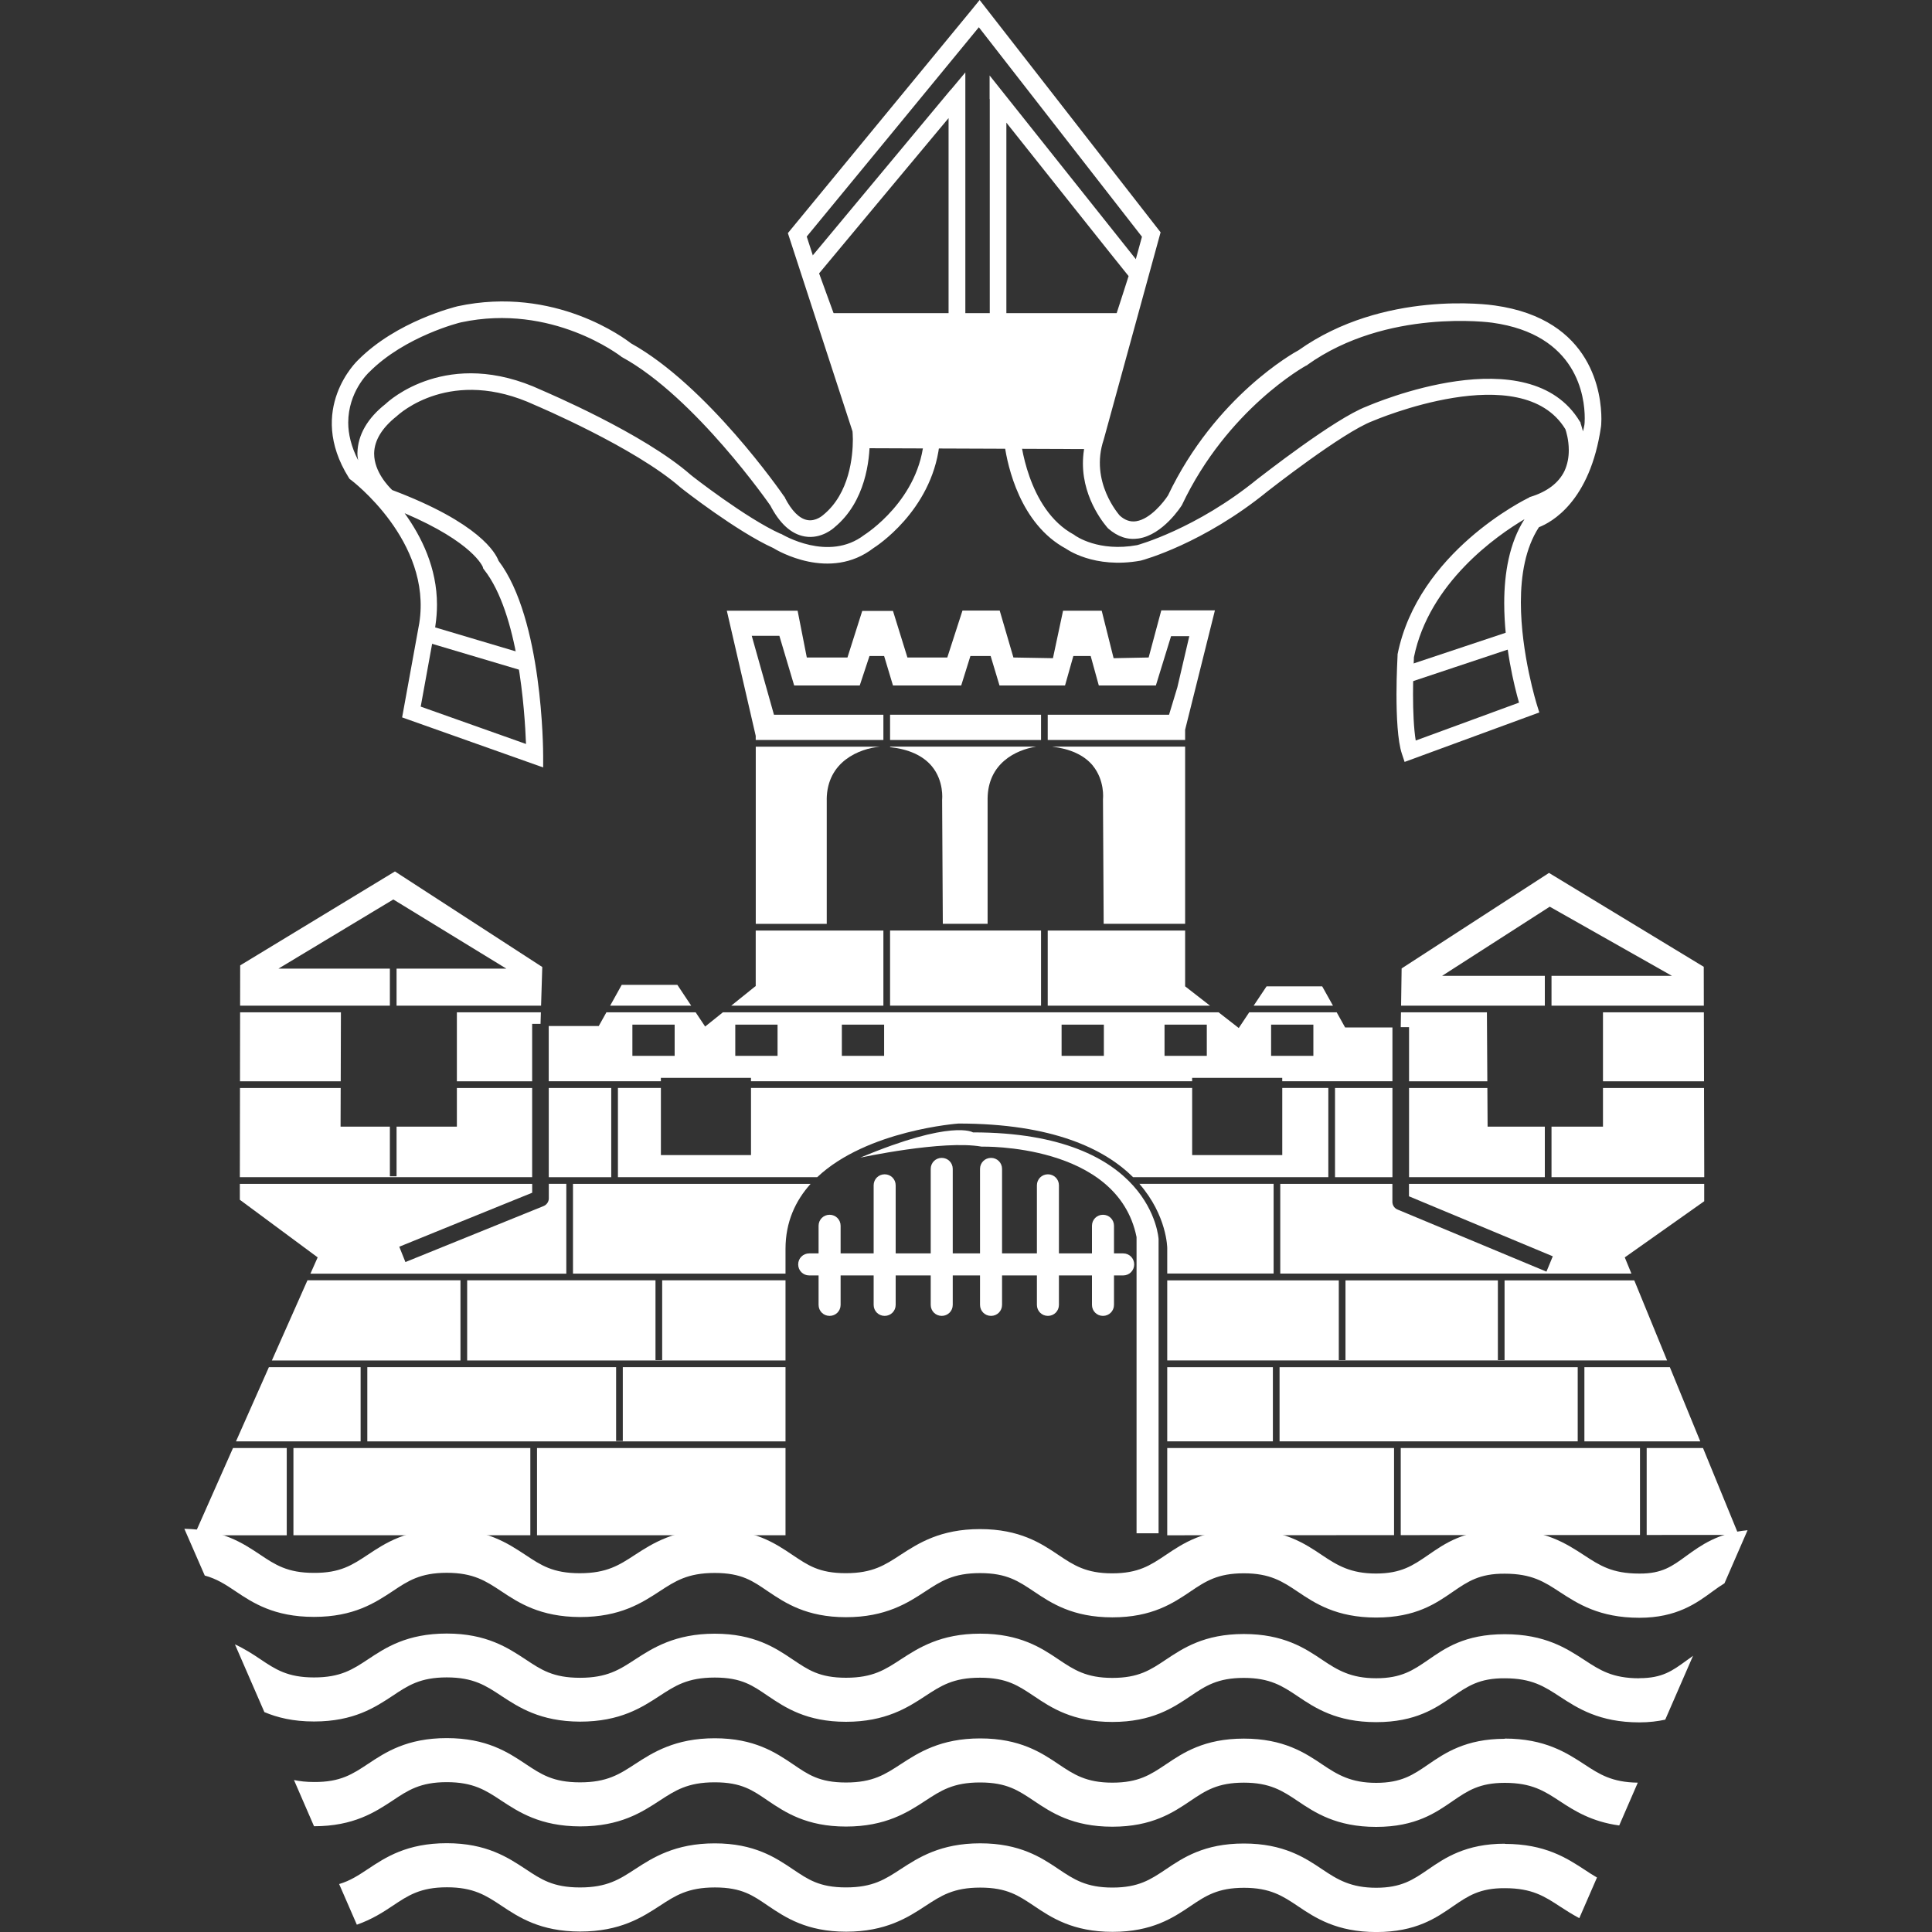 <?xml version="1.0" encoding="UTF-8"?>
<svg xmlns="http://www.w3.org/2000/svg" id="Lag_2" viewBox="0 0 500 500">
  <rect x="0" y="0" width="500" height="500" fill="#333333" stroke="none"/>
  <defs>
    <style>.cls-1{fill:none;}.cls-1,.cls-2{stroke-width:0px;}.cls-2{fill:#fff;}</style>
  </defs>
  <g id="Lag_1-2">
    <rect class="cls-1" width="500" height="500"></rect>
    <polygon class="cls-2" points="216.66 83.19 289.23 83.19 281.38 114.08 224.79 113.84 216.66 83.19"></polygon>
    <path class="cls-2" d="M286.48,85.33c-1.07,4.21-6.08,23.97-6.78,26.64-3.04,0-50.29-.19-53.32-.23-.7-2.57-5.84-22.2-6.96-26.4h67.06ZM289.23,81.04h-75.33l9.21,34.96,59.91.23,8.93-35.24h-2.76l.05.05Z"></path>
    <path class="cls-2" d="M260.44,31.73c5.98,7.52,30.38,38.23,31.64,39.72-.51,1.59-2.52,7.9-3.22,10-2.66,0-24.91-.19-28.41-.19,0,0,0-49.54,0-49.54ZM256.15,25.61v59.96l35.8.28,4.86-15.19-40.7-51.13v6.12l.05-.05Z"></path>
    <path class="cls-2" d="M245.49,30.56v50.71h-29.68c-.75-2.01-3.22-8.83-3.83-10.52,1.36-1.64,27.48-32.99,33.51-40.19M246,23.27l-38.84,46.64,5.7,15.66h36.97V18.74l-3.79,4.53h-.05Z"></path>
    <path class="cls-2" d="M394.57,134.31c-3.97,6.17-5.28,14.07-5.28,21.78,0,11.08,2.62,21.54,3.83,25.75-3.04,1.12-23.04,8.46-26.73,9.81-.51-3.08-.7-7.62-.7-11.92,0-3.88.14-7.48.23-9.63,3.93-19.3,21.45-31.5,28.65-35.75M112.67,161.98c.28-1.87.42-3.69.42-5.47,0-9.53-3.97-17.57-8.37-23.69,17.76,7.57,20.19,13.83,20.24,13.93l.09.37.28.37c8.83,11.26,10.47,36.36,10.8,45.05-4.53-1.59-24.49-8.69-27.25-9.67.56-3.04,3.79-20.84,3.79-20.84M253.29,7.01c2.99,3.88,41.03,52.67,42.25,54.26-.56,2.01-14.11,51.45-14.11,51.45-.84,2.52-1.17,4.95-1.17,7.24,0,9.63,6.17,16.4,6.5,16.78,2.52,2.2,5.09,3.04,7.9,2.62,6.31-.93,11.03-8.32,11.22-8.65,11.78-24.91,32.01-36.03,32.2-36.12h.14l.09-.14c20.61-14.72,47.57-10.98,47.85-10.94,22.1,3.04,23.97,19.25,23.97,24.72,0,.98-.05,1.59-.09,1.73-.09.61-.23,1.07-.37,1.68-.33-1.31-.65-2.15-.65-2.24v-.14l-.14-.14c-13.18-21.96-53.46-4.67-55.19-3.93-8.32,3.13-27.43,18.18-28.27,18.79-15.89,12.95-30.98,17.06-31.12,17.1-10,1.82-15.84-2.34-16.12-2.52l-.09-.09-.14-.09c-12.2-6.54-13.88-25.1-13.88-25.28l-.19-1.96h-24.58l-.14,2.01c-.93,16.12-15.33,25.19-15.47,25.28-9.3,7.15-21.26-.14-21.4-.19l-.14-.09h-.14c-8.93-4.02-23.09-15.09-23.23-15.24-12.29-10.8-37.53-21.45-38.56-21.92-24.39-11.36-39.77,2.9-40.38,3.51-4.72,3.69-7.24,8.04-7.34,12.71v.23c0,.61.09,1.12.19,1.68-1.82-3.55-2.57-6.87-2.57-9.72,0-7.94,5.14-12.85,5.47-13.13,9.25-9.3,23.6-12.85,23.74-12.85,23.6-5.05,41.22,8.74,41.41,8.83l.14.14.19.09c18.88,10.37,38.18,38.18,38.37,38.46l-.14-.23c2.48,4.81,5.47,7.52,8.97,8.13,4.35.75,7.57-2.24,7.71-2.38,8.04-6.64,9.11-17.43,9.11-22.57,0-1.64-.09-2.71-.14-2.9v-.23s-15.52-47.39-16.17-49.54c1.4-1.68,41.5-50.43,44.58-54.21M251.71,2.24l-47.81,58.09s16.59,50.85,16.73,51.31c0,.23.09.89.09,2.06,0,4.35-.84,13.97-7.62,19.53-.09.09-1.96,1.78-4.16,1.36-2.06-.37-4.07-2.38-5.84-5.84v-.14l-.14-.09c-.79-1.17-19.96-28.74-39.68-39.68-1.36-1.07-19.63-15-44.86-9.58-.7.19-15.75,3.83-25.8,13.97-.05.05-13.46,12.66-2.34,30.42l.23.33.33.23s21.03,15.8,17.67,37.06l-4.44,24.39,36.5,12.95v-3.04c0-1.45-.14-35.42-11.54-50.43-.75-2.01-4.95-9.81-27.53-18.32-.93-.89-4.67-4.72-4.67-9.39v-.19c.09-3.32,2.06-6.54,5.84-9.53.7-.65,14.11-12.95,35.84-2.85.33.14,25.7,10.89,37.57,21.26.65.56,14.63,11.45,24.02,15.7,1.03.65,14.67,8.74,25.98,0,.47-.28,14.91-9.49,17.01-26.54h16.92c.75,5.28,3.97,20.33,15.89,26.73l-.28-.19c.28.23,7.48,5.47,19.58,3.27.79-.19,16.26-4.44,32.85-17.95.19-.14,19.39-15.24,27.2-18.18.47-.19,38.51-16.5,49.86,2.1.19.51.89,2.71.89,5.47,0,1.68-.28,3.55-1.12,5.37-1.5,3.08-4.44,5.33-8.79,6.68h-.14l-.14.14c-1.17.56-28.83,14.16-34.12,40.61v.28c0,.37-.28,4.81-.28,10.05,0,5.61.28,12.1,1.4,15.42l.7,2.1,34.86-12.8-.61-1.96s-4.16-13.23-4.16-26.54c0-7.01,1.17-14.07,4.67-19.44,3.13-1.22,13.27-6.54,16.08-26.12,0-.05.09-.75.09-1.87,0-6.22-2.06-25.84-27.62-29.4-1.17-.19-28.74-4.02-50.75,11.59-1.07.56-21.54,11.87-33.79,37.57-1.07,1.68-4.58,6.12-8.23,6.68-1.5.23-2.9-.23-4.25-1.45-.14-.19-7.85-8.74-4.16-19.67l14.72-53.65L253.53,0l-1.68,2.06-.14.19Z"></path>
    <rect class="cls-2" x="362.45" y="167.87" width="30.47" height="4.3" transform="translate(-34.38 128.12) rotate(-18.43)"></rect>
    <rect class="cls-2" x="120.57" y="153.85" width="4.3" height="27.53" transform="translate(-72.93 237.44) rotate(-73.43)"></rect>
    <polygon class="cls-2" points="218.53 90.29 224.27 109.12 281.62 109.36 287.04 90.29 218.53 90.29"></polygon>
    <path class="cls-2" d="M294.14,396.81h5.7v-76.13s-1.45-27.62-48.04-27.62c0,0-5.33-3.46-29.16,6.54,0,0,21.4-4.63,31.4-2.85,0,0,35.19-.98,40.1,23.41v76.64Z"></path>
    <path class="cls-2" d="M290.68,324.38h-2.38v-7.15c0-1.59-1.26-2.85-2.85-2.85s-2.85,1.26-2.85,2.85v7.15h-8.55v-17.62c0-1.59-1.26-2.85-2.85-2.85s-2.85,1.26-2.85,2.85v17.62h-9.02v-21.87c0-1.59-1.26-2.85-2.85-2.85s-2.85,1.26-2.85,2.85v21.87h-7.06v-21.87c0-1.59-1.26-2.85-2.85-2.85s-2.85,1.26-2.85,2.85v21.87h-9.07v-17.62c0-1.59-1.26-2.85-2.85-2.85s-2.85,1.26-2.85,2.85v17.62h-8.55v-7.15c0-1.59-1.26-2.85-2.85-2.85s-2.85,1.26-2.85,2.85v7.15h-2.43c-1.59,0-2.85,1.26-2.85,2.85s1.26,2.85,2.85,2.85h2.43v7.62c0,1.59,1.26,2.85,2.85,2.85s2.85-1.26,2.85-2.85v-7.62h8.55v7.62c0,1.59,1.26,2.85,2.85,2.85s2.85-1.26,2.85-2.85v-7.62h9.07v7.62c0,1.59,1.26,2.85,2.85,2.85s2.85-1.26,2.85-2.85v-7.62h7.06v7.62c0,1.59,1.26,2.85,2.85,2.85s2.85-1.26,2.85-2.85v-7.62h9.02v7.62c0,1.59,1.26,2.85,2.85,2.85s2.85-1.26,2.85-2.85v-7.62h8.55v7.62c0,1.59,1.26,2.85,2.85,2.85s2.85-1.26,2.85-2.85v-7.62h2.38c1.59,0,2.85-1.26,2.85-2.85s-1.26-2.85-2.85-2.85"></path>
    <polygon class="cls-2" points="62.11 279.84 88.18 279.84 88.23 261.99 62.14 261.99 62.11 279.84"></polygon>
    <path class="cls-2" d="M146.56,306.38h-4.53v3.79c0,.84-.56,1.64-1.36,1.96l-35.75,14.49-1.59-3.97s31.92-12.99,34.4-13.97v-2.29H62.07v4.11s20.14,14.91,20.14,14.91l-1.87,4.21h66.22v-23.23Z"></path>
    <path class="cls-2" d="M213.95,206.89c.09-9.86,8.5-13.16,13.77-13.65h-32.13v45.85h18.37v-32.2Z"></path>
    <polygon class="cls-2" points="119.17 352.09 119.17 331.34 79.57 331.34 70.36 352.09 119.17 352.09"></polygon>
    <polygon class="cls-2" points="93.33 353.82 69.59 353.82 61.07 373.03 93.33 373.03 93.33 353.82"></polygon>
    <polygon class="cls-2" points="203.29 353.82 161.18 353.82 161.18 372.93 159.45 372.93 159.45 353.82 95.06 353.82 95.06 373.03 203.29 373.03 203.29 353.82"></polygon>
    <polygon class="cls-2" points="171.37 331.34 171.37 352 169.64 352 169.64 331.34 120.9 331.34 120.9 352.09 203.29 352.09 203.29 331.34 171.37 331.34"></polygon>
    <rect class="cls-2" x="142.02" y="281.57" width="16.17" height="23.09"></rect>
    <polygon class="cls-2" points="88.14 291.57 88.17 281.57 62.11 281.57 62.07 304.65 137.72 304.65 137.72 281.57 118.24 281.57 118.24 291.57 102.63 291.57 102.63 304.42 100.9 304.42 100.9 291.57 88.14 291.57"></polygon>
    <path class="cls-2" d="M148.29,306.38v23.23h55v-6.4c0-7.01,2.6-12.49,6.49-16.82h-61.5Z"></path>
    <polygon class="cls-2" points="118.24 279.84 137.72 279.84 137.72 264.98 139.89 264.98 139.98 261.99 118.24 261.99 118.24 279.84"></polygon>
    <path class="cls-2" d="M329.61,329.59v-23.21h-34.74c7.19,8.23,7.21,16.64,7.21,16.64v6.57h27.53Z"></path>
    <polygon class="cls-2" points="422.95 331.36 389.38 331.36 389.38 352 387.65 352 387.65 331.36 348.21 331.36 348.21 352 346.48 352 346.48 331.36 302.08 331.36 302.08 352.08 431.44 352.08 422.95 331.36"></polygon>
    <rect class="cls-2" x="302.08" y="353.83" width="27.34" height="19.19"></rect>
    <polygon class="cls-2" points="399.8 260.26 399.8 252.55 373.21 252.55 401.07 234.65 432.7 252.55 401.53 252.55 401.53 260.26 440.95 260.26 440.93 250.21 400.88 225.91 362.74 250.63 362.6 260.26 399.8 260.26"></polygon>
    <path class="cls-2" d="M364.66,309.61c2.43,1.03,37.2,15.52,37.2,15.52l-1.64,3.97-38.56-16.08c-.79-.33-1.31-1.12-1.31-1.96v-4.67h-29.02v23.21h90.88l-1.72-4.19,20.56-14.53v-4.49h-76.41v3.22Z"></path>
    <rect class="cls-2" x="331.15" y="353.83" width="77.16" height="19.19"></rect>
    <rect class="cls-2" x="75.94" y="374.75" width="61.31" height="22.57"></rect>
    <path class="cls-2" d="M360.36,279.84v-13.93h-12.24l-2.19-3.93h-22.63l-2.71,4.07-5.23-4.07h-128.27l-4.6,3.69-2.46-3.69h-23.09l-1.98,3.55h-12.95v14.3h29.02v-.89h23.32v.89h114.17v-.89h23.32v.89h28.51ZM174.6,273.25h-10.94v-8.08h10.94v8.08ZM201.23,273.25h-10.94v-8.08h10.94v8.08ZM228.81,273.25h-10.94v-8.08h10.94v8.08ZM285.68,273.25h-10.94v-8.08h10.94v8.08ZM312.32,273.25h-10.94v-8.08h10.94v8.08ZM328.96,273.25v-8.08h10.94v8.08h-10.94Z"></path>
    <polygon class="cls-2" points="432.16 353.83 410.04 353.83 410.04 373.03 440.03 373.03 432.16 353.83"></polygon>
    <polygon class="cls-2" points="362.51 397.29 424.43 397.25 424.43 374.75 362.51 374.75 362.51 397.29"></polygon>
    <polygon class="cls-2" points="178.88 260.26 175.3 254.88 160.9 254.88 157.91 260.26 178.88 260.26"></polygon>
    <polygon class="cls-2" points="426.16 374.75 426.16 397.25 449.95 397.23 440.74 374.75 426.16 374.75"></polygon>
    <polygon class="cls-2" points="195.58 191.51 228.62 191.51 228.62 184.97 200.3 184.97 194.55 164.55 201.7 164.55 205.53 177.4 222.5 177.4 225.02 169.78 228.81 169.78 231.1 177.4 248.76 177.4 251.14 169.78 256.38 169.78 258.67 177.4 275.63 177.4 277.78 169.78 282.27 169.78 284.37 177.4 299.14 177.4 303.07 164.64 307.79 164.64 304.7 177.87 302.55 184.97 271.15 184.97 271.15 191.51 306.71 191.51 306.71 188.85 314.42 157.96 300.54 157.96 297.27 170.16 288.2 170.34 285.12 158.05 275.12 158.05 272.5 170.34 262.27 170.16 258.72 158.01 249.09 158.01 245.16 170.16 234.84 170.16 231.1 158.1 223.15 158.1 219.32 170.16 208.8 170.16 206.42 158.05 188.1 158.05 195.58 190.44 195.58 191.51"></polygon>
    <polygon class="cls-2" points="414.85 279.84 441 279.84 440.96 261.99 414.85 261.99 414.85 279.84"></polygon>
    <polygon class="cls-2" points="228.62 260.26 228.62 240.82 195.58 240.82 195.58 255.3 195.53 255.21 189.25 260.26 228.62 260.26"></polygon>
    <polygon class="cls-2" points="344.97 260.26 342.18 255.26 327.79 255.26 324.45 260.26 344.97 260.26"></polygon>
    <path class="cls-2" d="M343.77,304.65v-23.09h-11.92v17.38h-23.32v-17.38h-114.17v17.38h-23.32v-17.38h-11.12v23.09h51.58c12.91-12.19,36.56-13.88,36.56-13.88,24.5,0,37.86,6.63,45.18,13.88h50.53Z"></path>
    <rect class="cls-2" x="138.98" y="374.75" width="64.31" height="22.57"></rect>
    <polygon class="cls-2" points="74.21 374.75 60.3 374.75 50.29 397.33 74.21 397.33 74.21 374.75"></polygon>
    <polygon class="cls-2" points="100.9 260.26 100.9 250.68 72.06 250.68 101.79 232.78 131.04 250.68 102.63 250.68 102.63 260.26 140.03 260.26 140.34 250.26 102.21 225.53 62.16 249.84 62.14 260.26 100.9 260.26"></polygon>
    <polygon class="cls-2" points="271.15 260.26 313.14 260.26 306.71 255.26 306.71 240.82 271.15 240.82 271.15 260.26"></polygon>
    <rect class="cls-2" x="230.35" y="184.97" width="39.07" height="6.54"></rect>
    <polygon class="cls-2" points="362.57 261.99 362.51 265.82 364.66 265.82 364.66 279.84 384.92 279.84 384.81 261.99 362.57 261.99"></polygon>
    <polygon class="cls-2" points="360.78 374.75 302.08 374.75 302.08 397.33 360.78 397.29 360.78 374.75"></polygon>
    <path class="cls-2" d="M282.78,198.1c3.19,3.88,2.68,8.58,2.67,8.67l.18,32.31h21.08v-45.85h-34.4c4.62.57,8.19,2.14,10.47,4.86Z"></path>
    <polygon class="cls-2" points="414.85 291.57 401.53 291.57 401.53 304.65 441.06 304.65 441 281.57 414.85 281.57 414.85 291.57"></polygon>
    <polygon class="cls-2" points="364.66 304.65 399.8 304.65 399.8 291.57 384.99 291.57 384.93 281.57 364.66 281.57 364.66 304.65"></polygon>
    <rect class="cls-2" x="345.5" y="281.57" width="14.86" height="23.09"></rect>
    <path class="cls-2" d="M230.35,193.36c4.79.53,8.46,2.14,10.8,4.93,3.19,3.84,2.68,8.58,2.67,8.67l.18,32.12h11.59v-32.39c.08-9.14,7.29-12.61,12.54-13.46h-37.78v.11Z"></path>
    <rect class="cls-2" x="230.35" y="240.82" width="39.07" height="19.44"></rect>
    <path class="cls-2" d="M81.27,418.45c10.33,0,15.84-3.69,20.33-6.64,3.97-2.66,7.15-4.77,14.02-4.77s10.09,2.1,14.11,4.77c4.49,2.99,10.05,6.64,20.38,6.68,10.42,0,16.03-3.69,20.56-6.64,4.07-2.66,7.29-4.77,14.3-4.77s9.86,2.1,13.79,4.77c4.44,2.99,9.95,6.68,20.19,6.68s15.98-3.69,20.47-6.64c4.07-2.66,7.24-4.77,14.21-4.77s9.95,2.1,13.97,4.77c4.44,2.99,10,6.68,20.28,6.68s15.75-3.69,20.19-6.68c3.93-2.66,7.06-4.72,13.83-4.72s10,2.1,13.97,4.77c4.44,2.99,10,6.68,20.28,6.68s15.52-3.69,19.86-6.68c3.83-2.62,6.87-4.72,13.41-4.67,7.01,0,10.23,2.1,14.3,4.77,4.53,2.94,10.14,6.64,20.56,6.64,9.63,0,14.81-3.79,18.93-6.82,1.07-.79,2.1-1.5,3.08-2.1l5.98-13.74c-7.66.7-12.15,3.97-15.84,6.64-3.65,2.66-6.26,4.63-12.2,4.58-7.01,0-10.23-2.1-14.3-4.77-4.53-2.94-10.14-6.64-20.56-6.64s-15.52,3.69-19.86,6.68c-3.83,2.62-6.87,4.72-13.41,4.72s-10-2.1-13.97-4.77c-4.44-2.99-10-6.68-20.28-6.68s-15.75,3.69-20.19,6.68c-3.97,2.66-7.06,4.72-13.83,4.72s-9.95-2.1-13.93-4.77c-4.44-2.99-10-6.68-20.28-6.68s-15.98,3.69-20.52,6.64c-4.07,2.66-7.24,4.77-14.21,4.77s-9.86-2.1-13.79-4.72c-4.44-2.99-9.95-6.68-20.19-6.68s-16.03,3.69-20.56,6.64c-4.07,2.66-7.29,4.77-14.3,4.77s-10.09-2.1-14.11-4.77c-4.49-2.94-10.05-6.68-20.38-6.68s-15.89,3.69-20.33,6.64c-4.02,2.66-7.15,4.77-14.02,4.72-6.82,0-10-2.1-13.97-4.77-4.35-2.9-9.72-6.45-19.53-6.64l5.28,12.1c3.08.84,5.33,2.29,7.9,4.02,4.44,2.99,10,6.68,20.33,6.68"></path>
    <path class="cls-2" d="M424.29,434.34c-7.01,0-10.23-2.1-14.3-4.77-4.53-2.94-10.14-6.64-20.56-6.64s-15.52,3.69-19.86,6.68c-3.83,2.62-6.87,4.72-13.41,4.72s-10-2.1-13.97-4.77c-4.44-2.99-10-6.68-20.28-6.68s-15.75,3.69-20.19,6.64c-3.97,2.66-7.06,4.72-13.83,4.72s-9.95-2.1-13.93-4.77c-4.44-2.99-10-6.68-20.28-6.68s-15.98,3.69-20.52,6.64c-4.07,2.66-7.24,4.77-14.21,4.77s-9.86-2.1-13.79-4.72c-4.44-2.99-9.95-6.68-20.19-6.68s-16.03,3.69-20.56,6.64c-4.07,2.66-7.29,4.77-14.3,4.77s-10.09-2.1-14.11-4.77c-4.49-2.94-10.05-6.68-20.38-6.68s-15.89,3.69-20.33,6.64c-4.02,2.66-7.15,4.72-14.02,4.72s-10-2.1-13.97-4.77c-1.87-1.26-3.97-2.62-6.5-3.79l7.62,17.53c3.32,1.4,7.38,2.43,12.85,2.43,10.33,0,15.84-3.69,20.33-6.64,3.97-2.66,7.15-4.77,14.02-4.77s10.09,2.1,14.11,4.77c4.49,2.94,10.05,6.64,20.38,6.68,10.42,0,16.03-3.69,20.56-6.64,4.07-2.66,7.29-4.77,14.3-4.77s9.86,2.1,13.79,4.77c4.44,2.99,9.95,6.68,20.19,6.68s15.98-3.69,20.47-6.64c4.07-2.66,7.24-4.77,14.21-4.77s9.95,2.1,13.97,4.77c4.44,2.99,10,6.68,20.28,6.68s15.75-3.69,20.19-6.68c3.93-2.66,7.06-4.72,13.83-4.72s10,2.1,13.97,4.77c4.44,2.99,10,6.68,20.28,6.68s15.52-3.69,19.86-6.68c3.83-2.62,6.87-4.72,13.41-4.67,7.01,0,10.23,2.1,14.3,4.77,4.53,2.94,10.14,6.64,20.56,6.64,2.52,0,4.72-.28,6.68-.7l7.2-16.54c-.56.42-1.12.84-1.68,1.22-3.65,2.66-6.26,4.58-12.2,4.58"></path>
    <path class="cls-2" d="M389.43,450c-10.09,0-15.52,3.69-19.86,6.68-3.83,2.62-6.87,4.72-13.41,4.72s-10-2.1-13.97-4.77c-4.44-2.99-10-6.68-20.28-6.68s-15.75,3.69-20.19,6.68c-3.97,2.66-7.06,4.72-13.83,4.72s-9.95-2.1-13.93-4.77c-4.44-2.99-10-6.68-20.28-6.68s-15.98,3.69-20.52,6.64c-4.07,2.66-7.24,4.77-14.21,4.77s-9.86-2.1-13.79-4.77c-4.44-2.99-9.95-6.68-20.19-6.68s-16.03,3.69-20.56,6.64c-4.07,2.66-7.29,4.77-14.3,4.77s-10.09-2.1-14.11-4.77c-4.49-2.99-10.05-6.68-20.38-6.68s-15.89,3.69-20.33,6.64c-4.02,2.66-7.15,4.77-14.02,4.72-2.01,0-3.69-.19-5.19-.51l5.19,11.96c10.28,0,15.84-3.69,20.33-6.64,3.97-2.66,7.15-4.77,14.02-4.77s10.09,2.1,14.11,4.77c4.49,2.94,10.05,6.64,20.38,6.68,10.42,0,16.03-3.69,20.56-6.64,4.07-2.66,7.29-4.77,14.3-4.77s9.86,2.1,13.79,4.77c4.44,2.99,9.95,6.68,20.19,6.68s15.98-3.69,20.47-6.64c4.07-2.66,7.24-4.77,14.21-4.77s9.95,2.1,13.97,4.77c4.44,2.99,10,6.68,20.28,6.68s15.75-3.69,20.19-6.68c3.93-2.66,7.06-4.72,13.83-4.72s10,2.1,13.97,4.77c4.44,2.99,10,6.68,20.28,6.68s15.52-3.74,19.86-6.73c3.83-2.62,6.87-4.67,13.41-4.67,7.01,0,10.23,2.1,14.3,4.77,3.69,2.43,8.18,5.28,15.33,6.26l4.81-11.08c-6.68-.09-9.91-2.15-13.88-4.77-4.53-2.94-10.14-6.64-20.56-6.64"></path>
    <path class="cls-2" d="M389.43,477.15c-10.09,0-15.52,3.69-19.86,6.68-3.83,2.62-6.87,4.72-13.41,4.72s-10-2.1-13.97-4.77c-4.44-2.99-10-6.68-20.28-6.68s-15.75,3.69-20.19,6.68c-3.97,2.66-7.06,4.72-13.83,4.72s-9.95-2.1-13.93-4.77c-4.44-2.99-10-6.68-20.28-6.68s-15.98,3.69-20.52,6.64c-4.07,2.66-7.24,4.77-14.21,4.77s-9.86-2.1-13.79-4.72c-4.44-2.99-9.95-6.68-20.19-6.68s-16.03,3.69-20.56,6.64c-4.07,2.66-7.29,4.77-14.3,4.77s-10.09-2.1-14.11-4.77c-4.49-2.94-10.05-6.68-20.38-6.68s-15.89,3.69-20.33,6.64c-2.48,1.64-4.63,3.08-7.52,3.93l4.58,10.52c3.88-1.36,6.78-3.22,9.3-4.91,3.97-2.66,7.15-4.77,14.02-4.77s10.09,2.1,14.11,4.77c4.49,2.99,10.05,6.68,20.38,6.68s16.03-3.69,20.56-6.64c4.07-2.66,7.29-4.77,14.3-4.77s9.86,2.1,13.79,4.77c4.44,2.99,9.95,6.68,20.19,6.68s15.98-3.69,20.47-6.64c4.07-2.66,7.24-4.77,14.21-4.77s9.95,2.1,13.97,4.77c4.44,2.99,10,6.68,20.28,6.68s15.75-3.69,20.19-6.68c3.93-2.66,7.06-4.72,13.83-4.72s10,2.1,13.97,4.77c4.44,2.99,10,6.68,20.28,6.68s15.52-3.69,19.86-6.68c3.83-2.62,6.87-4.72,13.41-4.67,7.01,0,10.23,2.1,14.3,4.77,1.5.98,3.13,2.01,4.95,2.99l4.58-10.52c-1.07-.61-2.15-1.31-3.27-2.06-4.53-2.94-10.14-6.64-20.56-6.64"></path>
  </g>
</svg>
